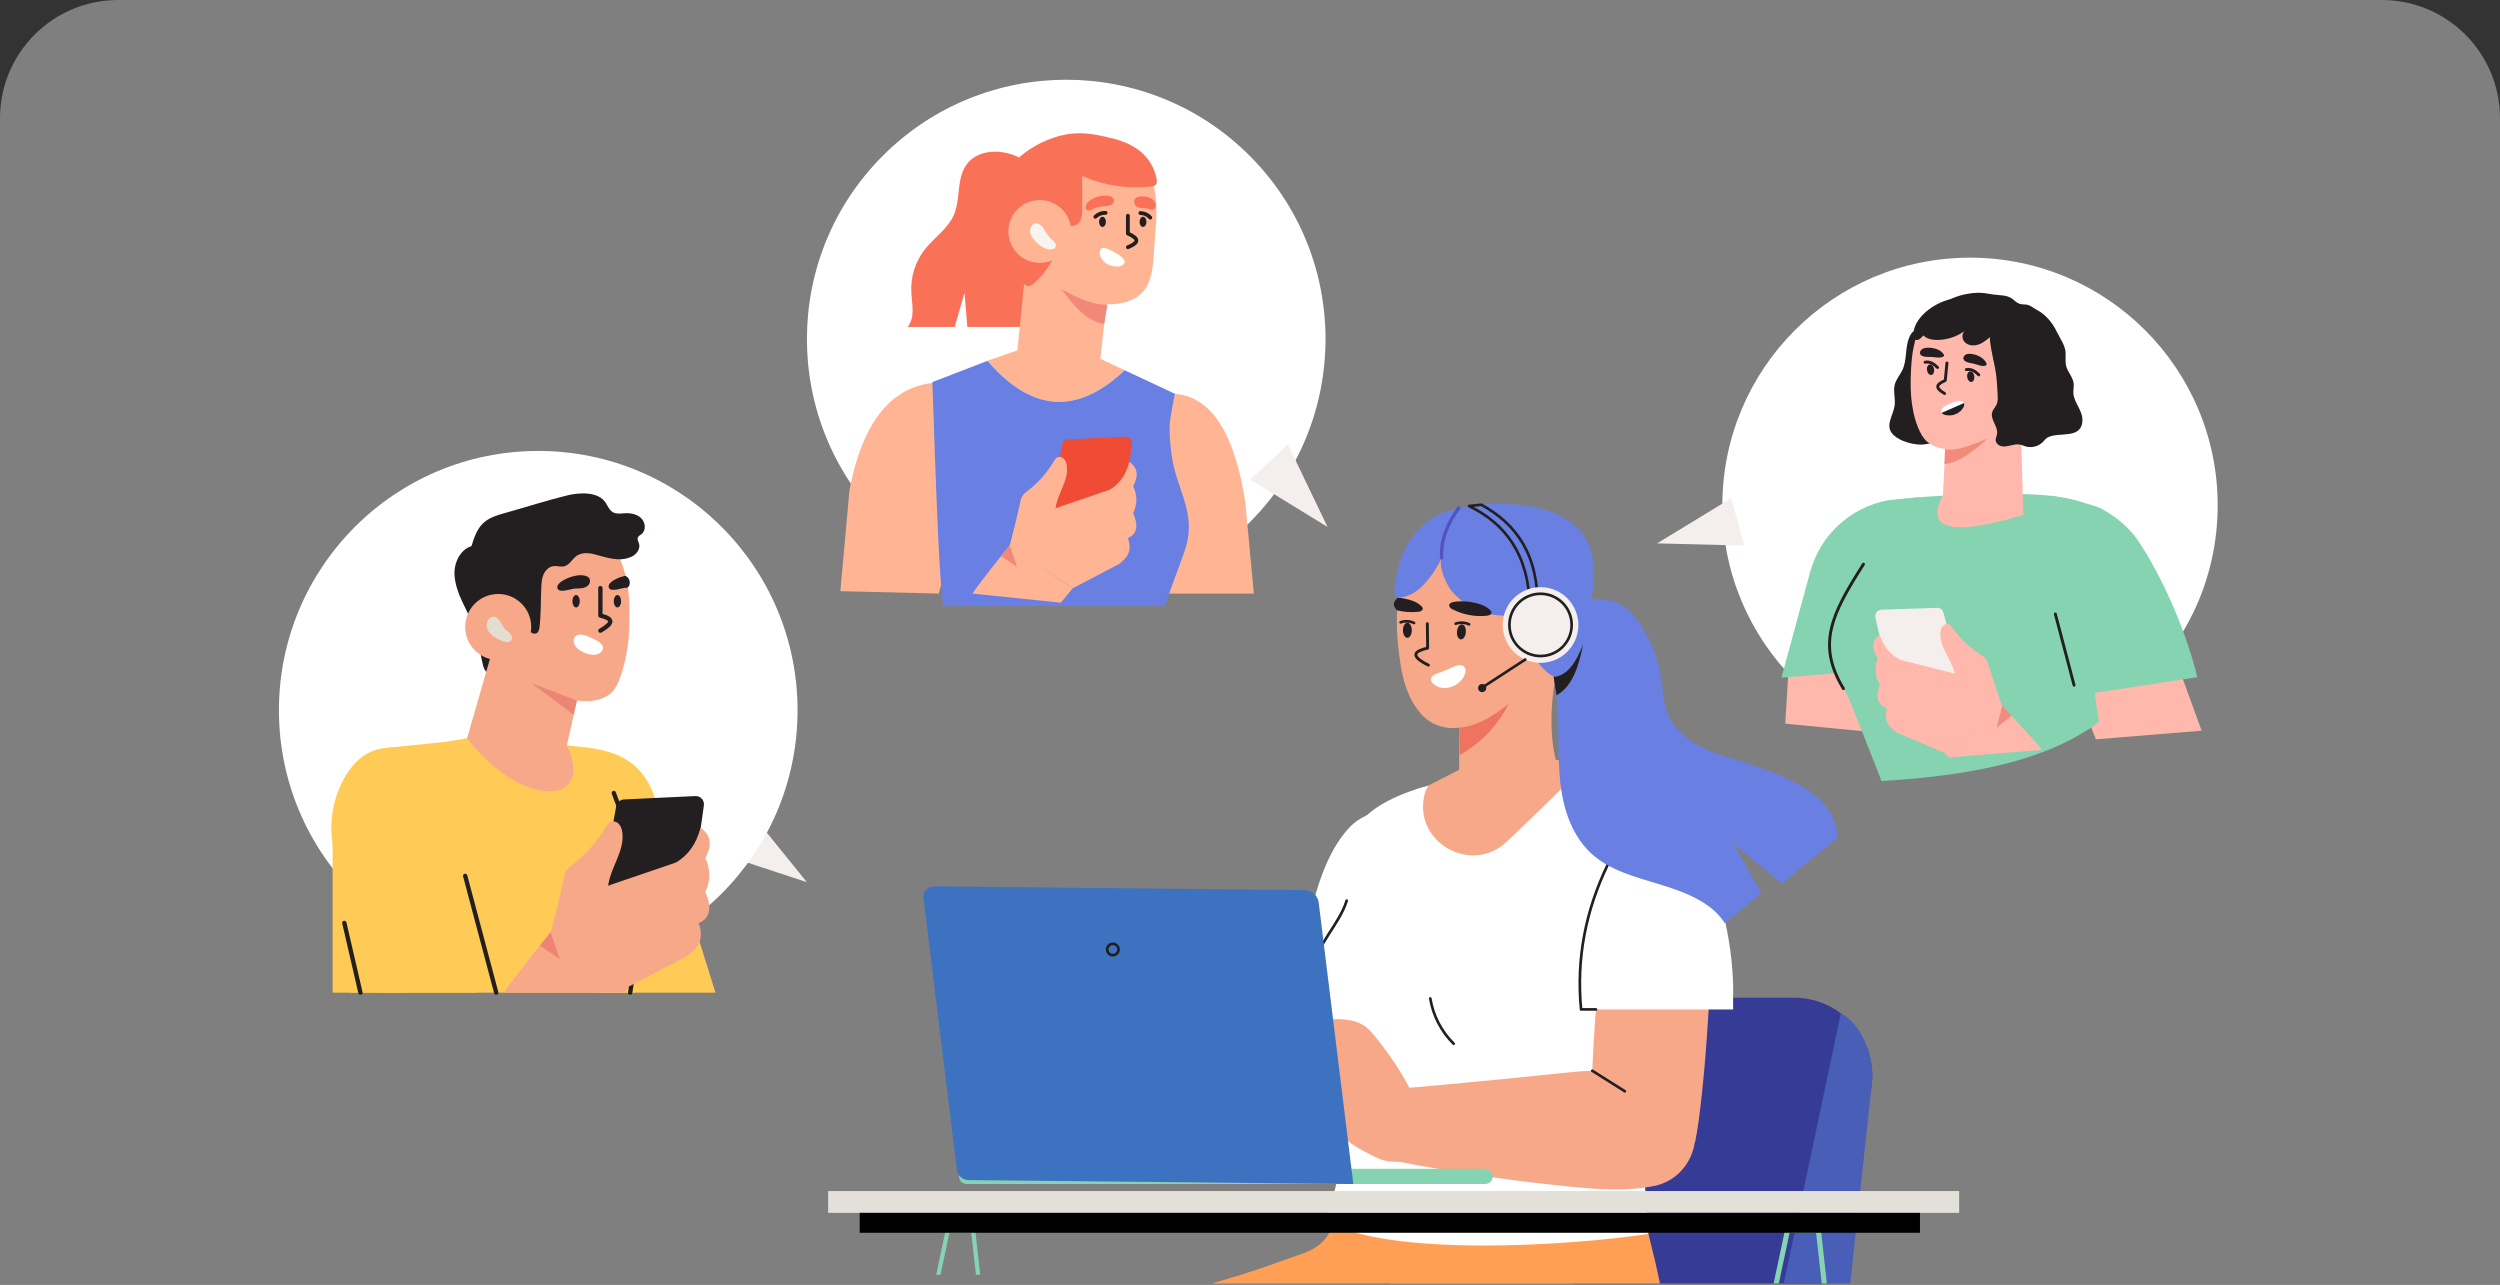 <svg width="502" height="258" viewBox="0 0 502 258" fill="none" xmlns="http://www.w3.org/2000/svg">
<rect x="0" y="0" width="502" height="258" fill="#333333" stroke="none"/>
<path opacity="0.4" d="M0 23.736C0 10.627 10.627 0 23.736 0H478.264C491.373 0 502 10.627 502 23.736V258H0V23.736Z" fill="#F0F0F0"/>
<g clip-path="url(#clip0_1_8547)">
<path d="M375.55 219.62C377.82 209.75 370.32 200.33 360.19 200.33H305.32C296.92 200.33 289.67 205.71 287.94 213.22L277.72 257.72H366.8L375.55 219.61V219.62Z" fill="#363B96"/>
<path d="M375.89 217.35C376.52 210.58 372.47 204.66 369.64 203.48L358.19 257.73H371.53L375.89 217.35Z" fill="#495EB7"/>
<path d="M261.91 196.62C261.19 200.53 260.65 204.49 260.25 208.54C259.64 214.63 257.62 222.23 259.79 228.16C260.89 231.16 263.29 233.82 266.39 234.56C271.7 235.83 276.42 231.67 276.87 226.65C277.45 220.3 277.55 213.65 278.26 207.18C278.86 201.74 278.39 197.23 277.98 191.75C277.39 183.87 277.22 175.96 277.47 168.06C277.5 167.02 277.44 165.78 276.56 165.23C275.65 164.67 274.46 165.23 273.62 165.9C270.87 168.12 269.36 171.5 268.07 174.79C265.25 182.02 263.26 189.23 261.91 196.63V196.62Z" fill="#F7A889"/>
<path d="M292.92 198C293.42 182.74 286.76 161.32 278.04 162.68C275.39 163.09 272.86 164.16 271.01 166.11C267.25 170.08 265.03 176.06 263.74 181.26C262.23 187.36 260.41 193.61 260.34 199.9H292.93V198.01L292.92 198Z" fill="white"/>
<path d="M320.46 158.81C308.89 171.63 297.66 173.25 286.84 160.76L293.02 157.87L292.98 148.18L292.96 143.44V141.33L313.53 130.05C311.21 139.68 310.58 148.58 313.43 155.94L320.46 158.8V158.81Z" fill="#F7A889"/>
<path d="M316.44 240.1C315.51 236.71 313.89 233.36 311.1 231.23C307.06 228.13 301.49 228.15 296.41 228.55C291.12 228.97 285.86 229.66 280.65 230.61C277.73 231.14 274.69 231.82 272.42 233.74C268.71 236.87 269.3 241.78 267.7 245.91C265.7 251.09 262.08 251.43 257.44 253.17C252.79 254.9 248.08 256.35 243.34 257.73H315.79C317.76 252.09 318.01 245.87 316.44 240.11V240.1Z" fill="#FF9E55"/>
<path d="M274.99 190.36C275.13 190.82 275.28 191.27 275.44 191.7C276.61 194.9 278.39 197.94 281.06 200.04C289.13 206.37 303.25 201.51 311.73 197.66C316.64 195.43 320.75 190.98 324 186.72C326.81 183.05 328.94 178.77 329.4 174.26C330.36 164.78 324.18 159.16 316.83 154.93L312.77 152.6L296.96 152.53C296.96 152.53 287.07 157.6 286.22 158.04C285.53 158.41 284.81 159.63 284.11 160.01H284.09C283.53 160.33 282.96 160.64 282.41 160.97C273.17 166.5 272.16 181.09 274.98 190.35L274.99 190.36Z" fill="#F7A889"/>
<path d="M330.99 247.78C329.97 243.67 329.67 238.16 327.16 234.93C326.57 234.17 325.86 233.55 325 233.09C320.79 230.87 315.2 231.3 310.61 230.89C304.74 230.37 285.06 225.38 281.69 231.58C280.7 233.4 280.58 235.55 280.49 237.62C280.31 241.65 280.12 245.67 279.94 249.7C279.79 252.99 279.49 255.57 278.9 257.73H333.32C332.64 254.35 331.81 251.01 331.01 247.78H330.99Z" fill="#FF9E55"/>
<path d="M327.67 224.28C327.67 224.28 327.59 224.28 327.55 224.26L318.43 221.95C318.16 221.88 318 221.61 318.07 221.35C318.14 221.08 318.41 220.92 318.67 220.99L327.79 223.3C328.06 223.37 328.22 223.64 328.15 223.9C328.09 224.13 327.89 224.28 327.67 224.28Z" fill="#1C1A1A"/>
<path d="M270.41 180.85C271.29 178.02 271.1 174.94 271.27 171.98C271.41 169.6 271.77 167.3 273.11 165.29C275.43 161.81 281.64 159.12 286.82 157.74C286.71 158.03 286.33 158.61 286.23 158.9C286.18 159.05 286.13 159.2 286.09 159.37C283.55 169.01 295.42 175.85 302.62 168.96C309.46 162.42 315.99 156.11 316.83 154.93L337.64 166.9L328.55 202.46C327.73 206.92 327.79 211.46 328.75 215.83C328.75 215.83 331 247.76 330.99 247.77C314.7 250.23 278.54 252.42 266.16 245.11C269.51 235.79 273.12 217.09 269.06 208.39C268.8 207.83 268.52 207.27 268.23 206.72C266.19 202.9 263.36 199.1 263.78 194.7C264.27 189.64 268.9 185.75 270.42 180.85H270.41Z" fill="white"/>
<path d="M269.06 208.39C268.8 207.83 268.52 207.27 268.23 206.72C266.19 202.9 263.36 199.1 263.78 194.7C264.27 189.64 268.9 185.75 270.42 180.85" stroke="#231F20" stroke-width="0.54" stroke-linecap="round" stroke-linejoin="round"/>
<path d="M329.82 167.31C332.8 165.48 336.19 166.85 338.9 169.32C341.07 171.29 342.35 174.97 342.94 177.82C344.73 186.58 342.29 220.53 340.35 229.48L319.84 225.6C318.93 225.43 320.36 175.83 328.04 168.67C328.58 168.16 329.19 167.71 329.83 167.31H329.82Z" fill="#F7A889"/>
<path d="M277.11 230.29C276.22 226.71 274.11 222.79 273.72 219.22C287.3 218.1 300.85 216.83 314.38 215.4C323.86 214.4 331.85 214.65 338.32 222.28C342.86 227.65 339.54 236.59 332.29 238.11C326.71 239.28 320.84 238.83 315.11 238.26C303.45 237.09 291.84 235.39 280.36 233.17C279.56 233.02 278.72 232.84 278.14 232.34C277.52 231.81 277.31 231.03 277.12 230.29H277.11Z" fill="#F7A889"/>
<path d="M274.81 231.65C276.09 232.32 277.41 233.01 278.88 233.2C280.52 233.41 282.28 233 283.78 233.61C285.25 233.13 285.79 232.4 286.2 231.06C286.6 229.72 286.46 228.3 286.18 226.93C284.84 220.38 280.38 213.35 276.02 208C275.35 207.18 274.64 206.37 273.69 205.81C270.47 203.9 265.27 204.68 261.91 205.81C259.12 206.74 256.55 208.13 254.01 209.51C253.25 209.92 248.29 212.54 250.21 213.85C250.45 214.01 250.78 214.04 251.08 214.04C252.27 214.04 253.46 213.77 254.48 213.24C254.08 213.79 253.4 214.12 252.81 214.52C252.22 214.92 251.67 215.49 251.73 216.14C251.96 218.58 260.14 214.57 261.2 214.03C258.64 215.34 256.27 216.95 254.17 218.8C253.78 219.15 253.36 219.57 253.4 220.06C253.47 220.94 254.81 221.19 255.8 221.09C259.1 220.78 262.15 219.45 265.13 218.14C262.81 219.39 260.59 220.8 258.52 222.36C257.91 222.81 257.26 223.52 257.65 224.14C257.96 224.64 258.76 224.69 259.41 224.63C261.73 224.41 263.84 223.63 265.8 222.55C267.37 223.62 267.53 225.54 268.56 226.97C270.07 229.08 272.45 230.42 274.82 231.67L274.81 231.65Z" fill="#F7A889"/>
<path d="M348 200.8C348.5 185.54 341.84 164.12 333.12 165.48C330.47 165.89 327.94 166.96 326.09 168.91C322.33 172.88 320.57 178.82 319.28 184.03C317.77 190.13 317.55 196.42 317.48 202.7H348.01V200.81L348 200.8Z" fill="white"/>
<path d="M287.2 200.5C287.76 203.92 289.43 207.15 291.9 209.58" stroke="#231F20" stroke-width="0.54" stroke-linecap="round" stroke-linejoin="round"/>
<path d="M322.79 173.72C318.43 182.8 316.5 192.42 317.48 202.69H320.46" stroke="#231F20" stroke-width="0.54" stroke-linecap="round" stroke-linejoin="round"/>
<path d="M319.73 215.01L326.27 219.13" stroke="#231F20" stroke-width="0.54" stroke-linecap="round" stroke-linejoin="round"/>
<path d="M316.83 126.73C315.65 128.72 314.1 130.46 312.5 132.13C309.06 135.71 305.31 139 301.31 141.93C301.01 142.15 300.71 142.37 300.41 142.58C296.64 145.27 292.47 147.55 287.81 145.27C286.41 144.58 285.29 143.41 284.39 142.13C281.83 138.48 281.21 133.99 280.75 129.67C280.51 127.38 280.41 124.96 280.54 122.54C280.59 121.69 280.66 120.83 280.77 119.99C281.49 114.22 283.72 108.71 288.68 105.28C290.21 104.22 291.93 103.47 293.7 102.88C300.94 100.49 313.05 100.45 317.56 108C318.05 108.82 318.38 109.72 318.62 110.64C320.07 115.97 319.69 121.93 316.83 126.72V126.73Z" fill="#F7A889"/>
<path d="M286.61 125.24L286.67 130.14C284.02 130.74 283 131.67 286.82 133.56" stroke="#231F20" stroke-width="0.59" stroke-linecap="round" stroke-linejoin="round"/>
<path d="M294.34 126.96C294.27 127.79 293.81 128.44 293.32 128.39C292.83 128.35 292.49 127.64 292.56 126.8C292.63 125.97 293.09 125.32 293.58 125.37C294.07 125.41 294.41 126.12 294.34 126.96Z" fill="#231F20"/>
<path d="M283.49 126.56C283.49 127.4 283.09 128.08 282.6 128.08C282.11 128.08 281.71 127.4 281.71 126.56C281.71 125.72 282.11 125.04 282.6 125.04C283.09 125.04 283.49 125.72 283.49 126.56Z" fill="#231F20"/>
<path d="M292.3 125.24C293.17 124.92 294.16 124.97 294.99 125.37" stroke="#231F20" stroke-width="0.54" stroke-linecap="round" stroke-linejoin="round"/>
<path d="M281.25 124.96C282.12 124.64 283.11 124.69 283.94 125.09" stroke="#231F20" stroke-width="0.54" stroke-linecap="round" stroke-linejoin="round"/>
<path d="M284.75 122.85C283.34 123 281.92 122.89 280.54 122.56C279.56 121.58 279.72 120.73 280.77 120.01C281.09 120.03 281.34 120.07 281.45 120.09C282.81 120.35 284.35 120.68 285.37 121.67C285.52 121.82 285.68 121.99 285.69 122.21C285.7 122.63 285.17 122.82 284.76 122.86L284.75 122.85Z" fill="#231F20"/>
<path d="M314.4 120.78C316.49 120.39 318.63 120.24 320.75 120.32C322.08 120.37 323.42 120.52 324.65 121.02C326.85 121.92 328.46 123.85 329.71 125.87C331.68 129.05 333 132.62 333.57 136.32C333.94 138.71 334.01 141.19 334.94 143.43C336.19 146.43 338.88 148.64 341.8 150.08C344.72 151.53 347.9 152.32 351 153.32C353.43 154.1 355.82 155.02 358.16 156.05C360.8 157.22 363.41 158.58 365.47 160.6C367.53 162.62 369.01 165.39 368.91 168.27L357.74 177.44L348.01 169.32L353.68 179.35L346.34 185.37C343.63 181.08 338.18 179.08 333.33 177.6C328.47 176.11 323.31 174.84 319.56 171.41C317.12 169.18 315.49 166.18 314.5 163.02C311.34 152.86 314.71 141.32 310.6 131.51C309.91 129.88 308.89 128.2 307.22 127.6L314.4 120.77V120.78Z" fill="#6980E2"/>
<path d="M319.41 110.42C317.53 104 310.39 101.83 304.41 101.29C300.57 100.94 296.68 101.18 292.92 102.02C291.52 102.34 290.12 102.74 288.83 103.36C286.15 104.66 283.99 106.89 282.54 109.49C281.09 112.09 280.34 115.04 280.08 118C279.98 119.09 279.83 119.72 280.89 119.94C281.64 120.1 282.74 119.63 283.39 119.3C284.66 118.67 285.71 117.66 286.62 116.57C287.77 115.2 288.73 113.67 289.48 112.04C288.73 113.68 290.5 117.52 291.54 118.74C293.34 120.84 295.81 122.4 298.48 123.13C301.62 124 305.06 123.73 308.03 122.39C306.65 126.19 306.68 130.5 309.39 133.7C310.35 134.83 312.68 137.23 313.77 134.98C314.11 134.28 314.11 133.47 314.23 132.7C314.68 129.86 316.78 127.61 318.06 125.04C319.21 122.73 319.69 120.14 319.9 117.56C320.1 115.16 320.08 112.71 319.41 110.4V110.42Z" fill="#6980E2"/>
<path d="M299.17 122.45C298.14 121.45 296.61 121.12 295.25 120.87C294.65 120.76 290.09 120.36 291.15 121.97C291.26 122.13 291.43 122.23 291.6 122.32C293.72 123.42 296.17 123.89 298.56 123.64C298.98 123.6 299.5 123.41 299.49 122.99C299.49 122.78 299.33 122.6 299.17 122.45Z" fill="#231F20"/>
<path d="M289.48 112.04C289.28 108.43 290.63 105.13 292.92 102.01" stroke="#5252C1" stroke-width="0.67" stroke-linecap="round" stroke-linejoin="round"/>
<path d="M290.46 134.52C291.24 134.22 292.63 133.35 293.49 133.6C294.43 133.87 294.4 134.8 294.09 135.54C293.12 137.91 289.54 139.19 287.62 137.11C287.39 136.86 287.26 136.49 287.37 136.17C287.57 135.52 288.73 135.19 289.3 134.97C289.69 134.82 290.07 134.67 290.46 134.52Z" fill="white"/>
<path d="M297.44 101.35C304.43 105.17 309.04 111.39 308.74 122.48L307.22 122.22C307.02 111.12 302.14 105.11 294.99 101.61L297.44 101.35V101.35Z" stroke="#231F20" stroke-width="0.54" stroke-linecap="round" stroke-linejoin="round"/>
<path d="M312.078 132.586C315.993 131.071 317.939 126.67 316.424 122.755C314.91 118.841 310.509 116.895 306.594 118.409C302.68 119.924 300.734 124.325 302.248 128.24C303.763 132.154 308.164 134.1 312.078 132.586Z" fill="#F4EFED"/>
<path d="M309.34 131.73C312.792 131.73 315.59 128.932 315.59 125.48C315.59 122.028 312.792 119.23 309.34 119.23C305.888 119.23 303.09 122.028 303.09 125.48C303.09 128.932 305.888 131.73 309.34 131.73Z" stroke="#231F20" stroke-width="0.54" stroke-linecap="round" stroke-linejoin="round"/>
<path d="M306.27 132.43L298.21 137.68" stroke="#231F20" stroke-width="0.54" stroke-linecap="round" stroke-linejoin="round"/>
<path d="M298.44 138.16C298.44 138.62 298.07 138.98 297.62 138.98C297.17 138.98 296.8 138.61 296.8 138.16C296.8 137.71 297.17 137.34 297.62 137.34C298.07 137.34 298.44 137.71 298.44 138.16Z" fill="#231F20"/>
<path d="M311.96 135.92C314.8 135.7 316.5 132.92 317.88 129.4C316.99 134.12 315.55 138.01 312.55 139.6L311.97 135.92H311.96Z" fill="#231F20"/>
<path d="M190.62 247.57H195.03L195.97 255.98H196.83L195.84 247.11C195.82 246.9 195.63 246.74 195.42 246.74H190.29C190.09 246.74 189.91 246.88 189.87 247.07L187.98 255.98H188.85L190.64 247.57H190.62Z" fill="#85D3B1"/>
<path d="M359.35 247.57H364.67L365.8 257.73H366.84L365.65 247.01C365.62 246.76 365.4 246.56 365.14 246.56H358.93C358.69 246.56 358.48 246.73 358.43 246.96L356.14 257.72H357.19L359.35 247.56V247.57Z" fill="#85D3B1"/>
<path d="M393.4 239.16H166.29V243.54H393.4V239.16Z" fill="#E2E0D9"/>
<path d="M385.53 243.54H172.63V247.54H385.53V243.54Z" fill="black"/>
<path d="M298.22 237.75H194.1C193.26 237.75 192.57 237.07 192.57 236.22C192.57 235.38 193.25 234.69 194.1 234.69H298.22C299.06 234.69 299.75 235.37 299.75 236.22C299.75 237.06 299.07 237.75 298.22 237.75Z" fill="#85D3B1"/>
<path d="M185.44 180.35L192.16 235C192.29 236.07 193.32 236.95 194.45 236.96L271.75 237.76L264.79 181.18C264.62 179.84 263.34 178.74 261.92 178.73L187.71 177.97C186.29 177.96 185.27 179.03 185.44 180.37V180.35Z" fill="#3D72C1"/>
<path d="M224.6 190.66C224.6 191.29 224.09 191.8 223.46 191.8C222.83 191.8 222.32 191.29 222.32 190.66C222.32 190.03 222.83 189.52 223.46 189.52C224.09 189.52 224.6 190.03 224.6 190.66Z" stroke="#231F20" stroke-width="0.54" stroke-linecap="round" stroke-linejoin="round"/>
<path d="M292.97 146.12C296.15 145.88 299.48 144.17 302.93 141.31C300.68 145.95 297.15 149.29 293.07 151.66L292.98 146.13L292.97 146.12Z" fill="#EF7460"/>
<path d="M395.58 151.2C423.045 151.2 445.31 128.935 445.31 101.47C445.31 74.005 423.045 51.74 395.58 51.74C368.115 51.74 345.85 74.005 345.85 101.47C345.85 128.935 368.115 151.2 395.58 151.2Z" fill="white"/>
<path d="M359.15 134.24L358.48 145.31L374.7 146.89L369.92 133.57L359.15 134.24Z" fill="#FFB8AB"/>
<path d="M385.27 99.86L379.08 100.46C371.55 101.87 365.49 107.46 363.48 114.85L357.71 136.07L377.13 134.48L385.26 99.86H385.27Z" fill="#85D3B1"/>
<path d="M406.64 111.76L414.19 131.26L414.63 132.39L415.89 135.65L418.75 143.04L420.85 148.46L442.09 146.72L437.09 133.01L430.78 115.69C429.98 112.53 428.36 109.73 426.16 107.52C425.01 106.36 423.7 105.36 422.28 104.56C420.19 103.38 417.83 102.62 415.35 102.37C415.3 102.37 415.26 102.37 415.21 102.36C415.21 102.36 415.14 102.36 415.1 102.36C415.01 102.36 414.92 102.34 414.82 102.34C414.63 102.28 414.29 102.5 413.83 102.91C411.59 104.93 406.83 111.53 406.66 111.77L406.64 111.76Z" fill="#FFB8AB"/>
<path d="M406.5 109.99L417.75 139.03L418.75 139.42L441.22 135.98C438.5 124.86 433.01 113.85 429.04 108.16C427.32 105.7 424.7 103.68 422.09 102.21C420.09 101.08 412.46 99.65 411.78 99.52C411.76 99.52 411.74 99.52 411.74 99.52L411.43 100.13L410.37 102.24L406.51 109.96L406.5 109.99Z" fill="#85D3B1"/>
<path d="M416.92 100.48C415.3 100.03 413.59 99.8 412.66 99.67C403.56 98.34 378.25 99.92 377.76 101.01C376.83 103.1 376.55 105.72 375.88 107.91C375.32 109.75 374.66 111.75 373.93 113.7C372.73 116.87 371.33 119.93 369.8 121.99C369.17 122.84 368.66 123.64 368.26 124.41C366.19 128.37 366.99 131.22 367.92 133.89C368.04 134.23 368.16 134.57 368.28 134.92C368.52 135.61 368.87 136.26 369.26 136.88C369.55 137.35 369.85 137.8 370.15 138.26C370.15 138.26 370.15 138.26 370.15 138.27C370.35 138.57 370.54 138.87 370.72 139.18C371.42 140.36 374.68 148.92 377.81 156.83C395.51 155.79 411.08 152.78 421.47 144.98C421.16 143.18 420.89 141.32 420.67 139.42C420.6 138.81 420.53 138.2 420.47 137.59C420.34 136.32 420.23 135.04 420.13 133.77C419.56 126.27 419.49 118.7 419.98 111.2C420.08 109.72 420.2 108.24 420.36 106.76C420.47 105.77 421.05 104.13 420.86 103.17C420.59 101.83 418.81 101 416.91 100.47L416.92 100.48Z" fill="#85D3B1"/>
<path d="M374.18 113.3C367.79 123.34 364.76 129.36 370.16 138.28" stroke="#231F20" stroke-width="0.59" stroke-linecap="round" stroke-linejoin="round"/>
<path d="M412.71 123.28L416.47 137.58" stroke="#231F20" stroke-width="0.59" stroke-linecap="round" stroke-linejoin="round"/>
<path d="M390.44 151.16L391.36 152.1L410.07 150.57C408.46 148.52 402.04 141.75 402.04 141.75L402 141.78L396.08 146.58L395.73 146.86L390.43 151.16H390.44Z" fill="#FFB8AB"/>
<path d="M388.95 122.05L377.79 122.43C376.99 122.46 376.41 123.21 376.59 123.99L381.33 145.04L395.85 143.85L390.24 122.99C390.09 122.42 389.56 122.02 388.96 122.04L388.95 122.05Z" fill="#F4EFED"/>
<path d="M399.38 133.76C399.23 133.26 399.08 132.75 398.76 132.34C398.43 131.91 397.96 131.62 397.5 131.32C395.39 129.94 393.54 128.16 392.09 126.1C391.88 125.81 391.67 125.5 391.34 125.37C390.9 125.19 390.38 125.4 390.08 125.76C389.78 126.12 389.67 126.61 389.63 127.08C389.43 129.98 391.86 132.38 392.51 135.22C392.78 136.4 392.72 137.64 392.79 138.85C392.89 140.66 393.27 142.44 393.91 144.14C394.21 144.93 394.57 145.72 395.15 146.34C396.64 147.95 399.25 147.97 400.95 146.69C402.83 145.29 402.48 143.11 401.81 141.15C400.96 138.69 400.13 136.26 399.38 133.76Z" fill="#FFB8AB"/>
<path d="M393.73 135.57L381.66 132.52C379.76 131.62 378.29 130 377.39 127.42C375.65 128.89 375.93 130.51 377.03 132.2C376.36 134.05 376.47 135.81 377.46 137.48C376.58 140.01 377.02 141.62 378.88 142.25C378.15 145.04 379.51 146.13 380.97 147.15L390.44 151.17L402.04 141.76L393.73 135.58V135.57Z" fill="#FFB8AB"/>
<path d="M402.05 141.75L400.94 146.07L403.89 143.71L402.05 141.75Z" fill="#F28B7C"/>
<path d="M382 74.3C381.51 75.33 380.7 76.2 380.44 77.33C380.15 78.56 380.57 79.86 380.47 81.12C380.3 83.41 378.25 85.51 380.25 87.39C381.59 88.64 384.18 89.32 385.92 89.28C386.57 89.27 387.21 89.04 387.86 89.02C389.57 88.97 391.33 90.36 392.89 89.63C394.32 88.95 394.61 86.86 394.16 85.25C393.71 83.64 392.74 82.22 392.33 80.6C391.76 78.31 392.31 75.69 391.14 73.68C390.25 72.14 388.54 71.33 387.57 69.85C386.57 68.32 384.83 64.32 383.37 67.76C382.51 69.81 382.97 72.26 382 74.31V74.3Z" fill="#231F20"/>
<path d="M406.3 103.41L406.28 102.86L405.64 81.24L390.68 88.33L390.6 90.02L390.45 93.16L390.16 99.17L390.14 99.55C385.96 107.16 393.91 107.19 406.29 103.4L406.3 103.41Z" fill="#FFB8AB"/>
<path d="M392.87 90.17C394.24 90.06 395.59 89.77 396.77 89.49C399.64 88.79 402.48 87.46 404.55 85.3C408.19 81.49 410.43 76.44 409.09 71.14C407.16 63.5 398.49 58.27 390.87 61.17C385.65 63.16 384.19 67.96 383.82 72.99C383.51 77.29 383.51 81.8 385.14 85.83C385.56 86.87 386.09 87.91 386.93 88.66C388.53 90.07 390.72 90.34 392.87 90.17Z" fill="#FFB8AB"/>
<path d="M395.01 75.75C395.1 76.33 395.49 76.76 395.89 76.69C396.28 76.63 396.53 76.11 396.44 75.52C396.35 74.94 395.96 74.51 395.56 74.58C395.17 74.64 394.92 75.16 395.01 75.75Z" fill="#231F20"/>
<path d="M386.94 74.35C387.03 74.93 387.42 75.36 387.82 75.29C388.21 75.23 388.46 74.71 388.37 74.12C388.28 73.54 387.89 73.11 387.49 73.18C387.1 73.24 386.85 73.76 386.94 74.35Z" fill="#231F20"/>
<path d="M395.71 72.92C395.07 72.79 394.26 72.55 394.24 71.94C394.24 71.78 394.3 71.62 394.4 71.49C394.7 71.09 395.18 71 395.65 71.04C396.85 71.14 398.31 71.76 398.87 72.91C398.94 73.05 398.94 73.23 398.83 73.33C398.77 73.39 398.7 73.42 398.62 73.44C397.87 73.64 396.97 73.16 396.24 73.01C396.1 72.98 395.92 72.95 395.72 72.91L395.71 72.92Z" fill="#231F20"/>
<path d="M387.17 71.67C386.52 71.67 385.68 71.58 385.54 70.98C385.5 70.82 385.54 70.66 385.61 70.51C385.83 70.06 386.29 69.89 386.76 69.84C387.96 69.72 389.51 70.06 390.27 71.09C390.36 71.21 390.39 71.39 390.31 71.51C390.27 71.58 390.19 71.62 390.12 71.65C389.42 71.98 388.44 71.68 387.7 71.67C387.56 71.67 387.37 71.67 387.17 71.67Z" fill="#231F20"/>
<path d="M389.89 82.9C390.22 83.42 391.24 83.48 391.82 83.41C392.16 83.37 392.51 83.26 392.83 83.11C393.41 82.84 393.92 82.4 394.22 81.88C394.39 81.59 394.5 81.23 394.4 80.92C394.4 80.89 394.38 80.87 394.37 80.84C393.88 79.8 389.86 81.43 389.79 82.46C389.78 82.64 389.82 82.78 389.9 82.9H389.89Z" fill="white"/>
<path d="M409.88 62.76C411.21 63.74 412.25 65.05 412.96 66.53C413.59 67.83 414.73 69.41 414.78 70.86C414.81 71.77 414.67 72.69 414.91 73.57C415.24 74.77 416.24 75.74 416.39 76.97C416.47 77.61 416.3 78.25 416.33 78.89C416.42 80.82 418.18 82.39 418.15 84.32C418.09 88.41 413.27 86.58 411.11 87.88C410.75 88.1 410.5 88.46 410.2 88.76C409.33 89.63 407.98 89.99 406.8 89.66C406.37 89.54 405.96 89.33 405.51 89.26C404.34 89.07 403.19 89.82 402 89.62C401.59 89.55 401.21 89.34 400.96 89C400.47 88.34 400.89 87.78 401 87.18C401.28 85.67 399.6 84.25 400.03 82.78C400.2 82.2 400.67 81.76 400.92 81.21C401.19 80.61 401.16 79.92 401.12 79.26C401.02 77.36 400.95 75.54 400.57 73.7C400.44 73.09 399.27 67.89 399.65 67.65C398.9 68.27 398.13 68.9 397.21 69.2C396.29 69.5 395.17 69.39 394.5 68.68C393.87 68 393.91 66.79 394.7 66.27C393.1 67.68 390.31 68.47 388.2 68.22C387.31 68.11 386.37 67.75 385.96 66.96C385.65 66.36 385.72 65.63 385.98 65.01C386.69 63.28 389.05 61.55 390.63 60.61C392.55 59.47 394.76 58.9 396.98 58.79C398.05 58.73 399.24 58.98 400.29 59.14C401.57 59.33 402.94 59.19 404.05 59.99C404.55 60.35 404.97 60.84 405.56 61.02C405.97 61.15 406.41 61.1 406.84 61.15C407.47 61.23 407.88 61.53 408.39 61.87C408.87 62.19 409.41 62.42 409.88 62.77V62.76Z" fill="#231F20"/>
<path d="M388.46 65.52C387.42 66.09 386.66 66.93 385.83 67.76C385.55 68.04 385.2 68.34 384.81 68.26C384.31 68.15 384.19 67.5 384.21 67C384.39 63.27 389.59 59.93 393.14 59.91C395.15 59.9 395.76 60.98 394.54 62.7C393.19 64.6 390.86 64.43 388.95 65.28C388.78 65.36 388.61 65.44 388.45 65.53L388.46 65.52Z" fill="#231F20"/>
<path d="M390.45 93.17C393.33 92.9 396.29 90.66 399.12 88.04C395.85 89.41 392.59 90.74 390.56 90.18L390.45 93.18V93.17Z" fill="#F28B7C"/>
<path d="M389.89 82.9C390.22 83.42 391.24 83.48 391.82 83.41C392.16 83.37 392.51 83.26 392.83 83.11C393.41 82.84 393.92 82.4 394.22 81.88C394.39 81.59 394.5 81.23 394.4 80.92L389.89 82.9Z" fill="#231F20"/>
<path d="M390.95 72.89L390.61 76.39C389.12 77.1 388.19 77.67 390.47 79.02" stroke="#231F20" stroke-width="0.59" stroke-linecap="round" stroke-linejoin="round"/>
<path d="M394.84 74.21C395.88 74.03 396.64 74.58 397.34 75.27" stroke="#231F20" stroke-width="0.59" stroke-linecap="round" stroke-linejoin="round"/>
<path d="M386.56 72.73C387.6 72.55 388.36 73.1 389.06 73.79" stroke="#231F20" stroke-width="0.59" stroke-linecap="round" stroke-linejoin="round"/>
<path d="M347.61 100.05L332.75 109.11L350.28 109.56L347.61 100.05Z" fill="#F4EFED"/>
<path d="M250.919 104.902C271.253 84.567 271.253 51.598 250.919 31.264C230.584 10.929 197.615 10.929 177.281 31.264C156.946 51.598 156.946 84.567 177.281 104.902C197.615 125.236 230.584 125.236 250.919 104.902Z" fill="white"/>
<path d="M235.98 79.09C243.38 79.68 247.95 87.25 250.06 100.85L251.77 119.19H233.64L229.7 98.51L235.98 79.1V79.09Z" fill="#FFB594"/>
<path d="M168.74 118.71L188.5 119.19L194.95 96.13L187.87 76.86C187.69 76.87 187.51 76.89 187.33 76.9C178.76 77.75 173.04 85.14 170.57 98.47L168.75 118.7L168.74 118.71Z" fill="#FFB594"/>
<path d="M182.99 58.59C182.84 55.56 183.82 52.48 185.7 50.09C187.57 47.7 190.32 45.95 191.53 43.17C192.91 39.99 192.03 36.01 194 33.16C196.27 29.87 201.34 29.82 204.85 31.74C207.2 33.03 207.76 35.99 207.49 38.66C207.21 41.33 206.43 44.09 207.26 46.64C208.31 49.85 211.62 51.83 212.98 54.93C213.58 56.3 213.75 57.81 213.81 59.3C213.88 61.33 213.03 63.65 212.67 65.65H194.24L193.68 58.78L191.71 65.65H182.68C182.55 65.65 182.38 65.61 182.25 65.61C183.81 63.77 183.11 61.01 182.99 58.6V58.59Z" fill="#F97258"/>
<path d="M232.13 44.94C232.06 46.05 231.97 47.17 231.89 48.28C231.77 49.77 231.66 51.26 231.54 52.75C231.34 55.37 230.51 58.35 228.1 59.76C224.8 61.7 220.72 61.31 217.28 59.95C215.72 59.34 214.31 58.42 212.88 57.54C210.08 55.82 207.48 53.67 205.49 50.99C202.95 47.57 201 42.86 202.8 38.72C204.19 35.53 206.42 32.69 209.28 30.71C212.14 28.73 215.64 27.64 219.12 27.8C220.19 27.85 221.25 28.01 222.3 28.22C223.39 28.43 224.47 28.68 225.48 29.13C227.67 30.09 229.4 31.93 230.5 34.06C232.22 37.42 232.36 41.25 232.13 44.93V44.94Z" fill="#FFB594"/>
<path d="M225.81 74.33C215.91 83.72 206.79 82.36 198.28 72.44L204.3 70.34L206.28 50.6L222.33 59.44L220.96 72.05L225.82 74.33H225.81Z" fill="#FFB594"/>
<path d="M225.4 53.25C226.97 52.16 223.64 50.55 222.86 50.17C222.39 49.94 221.41 49.46 221.02 50.05C220.84 50.33 220.81 50.68 220.86 51.01C220.97 51.75 221.43 52.41 222.04 52.84C222.65 53.27 223.39 53.48 224.14 53.52C224.58 53.55 225.04 53.51 225.4 53.26V53.25Z" fill="white"/>
<path d="M222.07 44.55C222.07 45.11 221.76 45.57 221.38 45.57C221 45.57 220.69 45.11 220.69 44.55C220.69 43.99 221 43.53 221.38 43.53C221.76 43.53 222.07 43.99 222.07 44.55Z" fill="#231F20"/>
<path d="M230.2 44.55C230.2 45.11 229.89 45.57 229.51 45.57C229.13 45.57 228.82 45.11 228.82 44.55C228.82 43.99 229.13 43.53 229.51 43.53C229.89 43.53 230.2 43.99 230.2 44.55Z" fill="#231F20"/>
<path d="M221.4 41.42C221.84 41.38 222.28 41.38 222.71 41.28C223.13 41.17 223.54 40.92 223.66 40.54C223.8 40.12 223.5 39.64 223.05 39.45C222.85 39.37 222.63 39.33 222.41 39.31C220.97 39.17 219.47 39.65 218.46 40.58C217.95 41.05 217.61 42.29 218.76 42.26C219.1 42.26 219.47 41.94 219.77 41.82C220.28 41.61 220.83 41.48 221.39 41.42H221.4Z" fill="#F97258"/>
<path d="M227.75 40.6C227.77 40.95 227.96 41.28 228.24 41.48C228.64 41.76 229.17 41.74 229.66 41.78C230.09 41.81 230.52 41.89 230.94 42.01C231.14 42.07 231.34 42.13 231.54 42.08C231.76 42.02 231.92 41.83 232 41.62C232.16 41.21 232.04 40.72 231.77 40.37C231.5 40.02 231.1 39.79 230.69 39.64C229.8 39.33 227.69 39.16 227.76 40.59L227.75 40.6Z" fill="#F97258"/>
<path d="M187.21 76.73L198.29 72.45C206.79 82.36 215.92 83.73 225.82 74.34C225.82 74.34 235.95 79.08 235.99 79.1C235.84 79.03 234.9 84.47 234.88 84.99C234.76 87.29 235.01 89.6 235.34 91.88C236.15 97.4 239.53 102.18 238.54 108.04C238.27 109.63 237.71 111.15 237.15 112.66C236.03 115.67 234.95 118.7 233.83 121.71H189.61C188.52 121.71 187.42 80.72 187.23 77.06C187.23 77.04 187.2 76.74 187.21 76.73Z" fill="#6980E2"/>
<path d="M222.37 61.16C219.4 61.31 216.23 59.73 213.16 58.08C215.86 61.84 218.66 64.71 221.73 65.02L222.38 61.16H222.37Z" fill="#F28879"/>
<path d="M217.3 36.07C217.3 35.83 217.3 35.58 217.3 35.34C221.55 37.23 226.37 37.98 231.04 37.46C231.42 37.42 231.83 37.35 232.08 37.08C232.37 36.76 232.32 36.29 232.24 35.88C231.36 31.57 228.19 29.06 223.81 27.91C221.28 27.24 218.69 26.67 216.06 26.77C210.31 26.98 202.27 31.47 201.16 37.19C199.93 43.54 201.91 51.13 205.36 56.6C205.6 56.98 205.9 57.38 206.36 57.45C206.82 57.52 207.24 57.21 207.59 56.92C211.06 53.96 213.13 49.07 213.87 44.8C214.36 45.72 215.95 45.55 216.62 44.75C217.3 43.94 217.32 42.83 217.32 41.81C217.32 39.9 217.3 37.99 217.3 36.08V36.07Z" fill="#F97258"/>
<path d="M208.79 52.79C212.275 52.79 215.1 49.965 215.1 46.48C215.1 42.995 212.275 40.17 208.79 40.17C205.305 40.17 202.48 42.995 202.48 46.48C202.48 49.965 205.305 52.79 208.79 52.79Z" fill="#FFB594"/>
<path d="M209.62 46.01C209.27 45.43 208.74 44.83 208.06 44.85C207.31 44.87 206.78 45.7 206.83 46.45C206.88 47.2 207.35 47.85 207.86 48.4C208.66 49.26 209.68 50.03 210.85 50.09C211.29 50.11 211.8 49.98 211.96 49.57C212.27 48.81 211.29 48.28 210.88 47.82C210.39 47.27 209.99 46.64 209.61 46L209.62 46.01Z" fill="#F7F5F2"/>
<path d="M226.48 43.32V46.9C228.47 47.78 229.03 48.6 226.48 49.64" stroke="#231F20" stroke-width="0.77" stroke-linecap="round" stroke-linejoin="round"/>
<path d="M221.99 42.74C221.24 42.71 220.48 43 219.95 43.53" stroke="#231F20" stroke-width="0.77" stroke-linecap="round" stroke-linejoin="round"/>
<path d="M230.98 43.69C230.48 43.13 229.74 42.79 228.99 42.78" stroke="#231F20" stroke-width="0.77" stroke-linecap="round" stroke-linejoin="round"/>
<path d="M215.4 118.15L213.01 121.02L195.26 119.19C196.73 116.96 202.74 109.49 202.74 109.49L202.78 109.52L209.24 113.93L209.62 114.19L215.4 118.14V118.15Z" fill="#FFB594"/>
<path d="M214.49 88.23L225.94 87.69C226.76 87.65 227.42 88.37 227.3 89.18L224.21 111.12H209.26L213.26 89.3C213.37 88.7 213.88 88.25 214.49 88.23Z" fill="#EF4B35"/>
<path d="M204.8 101.09C204.91 100.57 205.03 100.03 205.31 99.58C205.61 99.11 206.07 98.78 206.51 98.44C208.55 96.85 210.29 94.87 211.61 92.65C211.8 92.34 211.99 92 212.32 91.84C212.75 91.62 213.3 91.79 213.64 92.14C213.98 92.49 214.13 92.97 214.21 93.45C214.66 96.4 212.37 99.06 211.95 102.02C211.77 103.25 211.93 104.51 211.96 105.76C212.01 107.62 211.77 109.48 211.26 111.26C211.02 112.1 210.71 112.93 210.18 113.62C208.79 115.39 206.12 115.63 204.27 114.47C202.23 113.19 202.4 110.93 202.93 108.87C203.6 106.28 204.24 103.73 204.8 101.1V101.09Z" fill="#FFB594"/>
<path d="M210.73 102.47L222.83 98.33C224.7 97.25 226.07 95.47 226.77 92.75C228.68 94.11 228.52 95.79 227.54 97.61C228.39 99.45 228.41 101.26 227.54 103.04C228.65 105.55 228.34 107.24 226.48 108.04C227.47 110.83 226.16 112.07 224.75 113.23L215.39 118.14L202.73 109.48L210.72 102.46L210.73 102.47Z" fill="#FFB594"/>
<path d="M202.74 109.49L204.23 113.82L201.01 111.66L202.74 109.49Z" fill="#F28879"/>
<path d="M251.04 96.29L266.57 105.81L258.62 89.26L251.04 96.29Z" fill="#F4EFED"/>
<path d="M144.72 171.45L162.02 177.14L150.47 162.86L144.72 171.45Z" fill="#F4EFED"/>
<path d="M108.08 194.69C136.837 194.69 160.15 171.377 160.15 142.62C160.15 113.863 136.837 90.55 108.08 90.55C79.323 90.55 56.01 113.863 56.01 142.62C56.01 171.377 79.323 194.69 108.08 194.69Z" fill="white"/>
<path d="M81.51 199.33H66.79V169.66L81.51 199.33Z" fill="#FFCA55"/>
<path d="M127.53 183.68V199.33H76.31L77.88 150.15L89.66 148.94L93.79 148.24L113.82 149.69C117.99 152.79 121.21 157.31 123.5 163.21C123.6 163.47 123.7 163.74 123.8 164.01C123.99 164.51 124.16 165.02 124.33 165.54C124.57 166.26 124.79 167 125 167.75C125.73 170.37 126.32 173.21 126.76 176.25C127.1 178.6 127.36 181.07 127.53 183.67V183.68Z" fill="#FFCA55"/>
<path d="M143.67 199.33H119.45L118.77 193.37L118.7 192.74L117.39 181.17L116.4 172.4L114.63 156.78L113.83 149.68C119.88 150.35 128.56 150.36 131.67 160.77C133.78 167.81 143.67 199.32 143.67 199.32V199.33Z" fill="#FFCA55"/>
<path d="M126.35 126.09C126.24 128.54 125.96 131 125.33 133.38C124.83 135.25 124.02 138.27 122.36 139.44C118.97 141.84 114.45 140.6 110.89 139.34C107.76 138.22 105.15 136.25 102.84 133.94C102 133.1 101.2 132.21 100.43 131.31C98 128.46 95.3 124.65 94.81 120.86C94.02 114.8 97.05 108.38 102.34 105.37C107.15 102.63 114.02 102.22 118.83 105.28C120.42 106.29 121.74 107.64 122.81 109.18C124.13 111.1 125.06 113.33 125.62 115.62C125.69 115.9 125.75 116.18 125.81 116.46C125.89 116.88 125.97 117.29 126.03 117.71C126.46 120.48 126.46 123.3 126.34 126.09H126.35Z" fill="#F7A889"/>
<path d="M118.19 127.85C118.19 127.85 118.11 127.82 118.07 127.8C117.59 127.6 117.08 127.43 116.54 127.43C114.71 127.45 115 129.38 115.93 130.2C116.58 130.78 117.51 131.22 118.41 131.41C118.98 131.53 119.61 131.53 120.14 131.31C120.96 130.97 121.36 130.13 120.86 129.44C120.35 128.73 119.02 128.2 118.18 127.85H118.19Z" fill="white"/>
<path d="M115.68 121.98C116.083 121.98 116.41 121.42 116.41 120.73C116.41 120.04 116.083 119.48 115.68 119.48C115.277 119.48 114.95 120.04 114.95 120.73C114.95 121.42 115.277 121.98 115.68 121.98Z" fill="#231F20"/>
<path d="M123.98 121.98C124.383 121.98 124.71 121.42 124.71 120.73C124.71 120.04 124.383 119.48 123.98 119.48C123.577 119.48 123.25 120.04 123.25 120.73C123.25 121.42 123.577 121.98 123.98 121.98Z" fill="#231F20"/>
<path d="M115.5 118.18C115.99 118.16 116.48 118.18 116.96 118.09C117.44 118 117.92 117.79 118.22 117.41C118.52 117.02 118.58 116.43 118.28 116.05C118.08 115.8 117.77 115.67 117.46 115.6C116.46 115.36 115.4 115.59 114.43 115.92C113.74 116.16 111.42 117.16 111.99 118.25C112.44 119.12 114.76 118.21 115.5 118.18Z" fill="#231F20"/>
<path d="M125.98 118.02C125.86 118.02 125.73 118.02 125.61 118.02C124.92 118.05 122.71 118.92 122.29 118.09C121.75 117.05 123.94 116.1 124.6 115.88C124.9 115.78 125.2 115.69 125.51 115.62C126.63 115.97 126.73 117.56 125.98 118.02Z" fill="#231F20"/>
<path d="M101.37 133.1C102.44 131.64 103.46 130.15 104.45 128.63C104.72 128.22 105.13 127.15 105.53 126.89C106.38 126.35 106.71 127.48 107.64 127.19C108.13 127.04 108.28 126.43 108.34 125.92C108.65 123.27 108.57 120.59 108.69 117.92C108.73 117.04 108.79 116.14 109.15 115.33C109.51 114.52 110.2 113.82 111.08 113.69C111.83 113.58 112.62 113.9 113.35 113.7C114.36 113.42 114.87 112.3 115.71 111.67C116.69 110.95 118.04 110.97 119.23 111.27C121.76 111.9 124.32 112.98 126.91 111.74C127.88 111.27 128.63 110.16 128.31 109.14C128.19 108.75 127.93 108.36 128.06 107.98C128.18 107.63 128.55 107.46 128.84 107.23C129.77 106.47 129.61 104.89 128.75 104.05C127.89 103.21 126.6 102.99 125.41 103.06C124.64 103.11 123.81 103.25 123.13 102.89C122.42 102.51 122.08 101.7 121.66 101.02C120.19 98.63 116.3 98.89 113.96 99.46C109.79 100.48 105.63 101.83 101.48 102.99C99.92 103.42 98.29 103.89 97.09 104.99C95.78 106.19 95.19 107.96 94.67 109.66C92.33 110.39 91.1 113.12 91.27 115.56C91.39 117.33 92.05 119.21 92.81 120.8C93.88 123.03 95.03 125.25 95.88 127.57C96.17 128.36 96.17 129.13 96.26 129.95C96.37 130.98 96.67 132.03 96.87 133.05C97.02 133.8 97.22 134.63 97.86 135.04C98.29 135.32 98.67 135.07 99.04 134.81C99.76 134.3 100.84 133.8 101.36 133.09L101.37 133.1Z" fill="#231F20"/>
<path d="M98.97 130.26L116.31 138.57L113.82 149.69C119.67 161.62 105.05 162.83 93.79 148.24L98.97 130.25V130.26Z" fill="#F7A889"/>
<path d="M99.17 196.13L98.87 196.41L95.75 199.33H70.36L66.68 168.75C66.21 164.76 66.87 160.71 68.67 157.11C69.5 155.45 70.46 154.07 71.55 152.98C73.3 151.25 75.4 150.28 77.88 150.15C82.99 149.87 87.57 153.31 88.9 158.25L99.16 196.13H99.17Z" fill="#FFCA55"/>
<path d="M126.42 198.02L125.33 199.33H101.18C103.02 196.54 110.56 187.18 110.56 187.18L110.61 187.21L118.7 192.74L119.17 193.06L126.42 198.02Z" fill="#F7A889"/>
<path d="M125.28 160.53L139.63 159.85C140.66 159.8 141.48 160.7 141.34 161.72L137.47 189.22H118.73L123.74 161.88C123.88 161.13 124.52 160.57 125.28 160.53Z" fill="#231F20"/>
<path d="M123.25 159.23C128.38 172.16 128.74 186.29 126.54 199.33" stroke="#231F20" stroke-width="0.87" stroke-linecap="round" stroke-linejoin="round"/>
<path d="M113.14 176.65C113.28 176 113.42 175.32 113.78 174.76C114.16 174.17 114.74 173.75 115.29 173.33C117.85 171.34 120.03 168.86 121.69 166.07C121.92 165.68 122.17 165.26 122.58 165.05C123.12 164.78 123.81 164.99 124.24 165.42C124.66 165.85 124.86 166.46 124.95 167.06C125.51 170.76 122.64 174.09 122.12 177.8C121.9 179.35 122.1 180.92 122.14 182.48C122.2 184.81 121.9 187.14 121.26 189.38C120.96 190.43 120.57 191.48 119.9 192.34C118.16 194.56 114.82 194.86 112.5 193.4C109.94 191.8 110.16 188.97 110.82 186.39C111.65 183.14 112.46 179.95 113.16 176.65H113.14Z" fill="#F7A889"/>
<path d="M120.57 178.37L135.73 173.19C138.07 171.83 139.79 169.6 140.67 166.2C143.06 167.91 142.87 170.02 141.63 172.29C142.69 174.59 142.72 176.86 141.63 179.1C143.02 182.25 142.63 184.36 140.3 185.37C141.53 188.87 139.89 190.41 138.13 191.88L126.41 198.03L110.55 187.18L120.56 178.38L120.57 178.37Z" fill="#F7A889"/>
<path d="M100.04 132.53C103.702 132.53 106.67 129.562 106.67 125.9C106.67 122.238 103.702 119.27 100.04 119.27C96.378 119.27 93.41 122.238 93.41 125.9C93.41 129.562 96.378 132.53 100.04 132.53Z" fill="#F7A889"/>
<path d="M99.65 199.33L98.87 196.41L93.41 175.88" stroke="#231F20" stroke-width="0.87" stroke-linecap="round" stroke-linejoin="round"/>
<path d="M115.84 140.67L106.67 137.17L115.2 143.52L115.84 140.67Z" fill="#ED8577"/>
<path d="M110.55 187.17L112.43 192.6L108.39 189.88L110.55 187.17Z" fill="#ED8577"/>
<path d="M100.48 124.9C100.18 124.42 99.85 124 99.39 123.88C98.26 123.58 97.63 124.82 97.73 125.78C97.88 127.28 99.65 128.24 100.93 128.76C101.55 129.01 102.41 129.08 102.72 128.49C102.91 128.13 102.78 127.67 102.53 127.35C102.28 127.03 101.93 126.8 101.62 126.54C101.17 126.17 100.85 125.48 100.49 124.9H100.48Z" fill="#E2DED0"/>
<path d="M120.56 118.09V123.6C123.17 124.26 123.25 125.06 120.56 126.64" stroke="#231F20" stroke-width="0.87" stroke-linecap="round" stroke-linejoin="round"/>
<path d="M69.14 185.32L72.38 199.33" stroke="#231F20" stroke-width="0.87" stroke-linecap="round" stroke-linejoin="round"/>
</g>
<defs>
<clipPath id="clip0_1_8547">
<rect width="389.31" height="241.73" fill="white" transform="translate(56 16)"/>
</clipPath>
</defs>
</svg>
